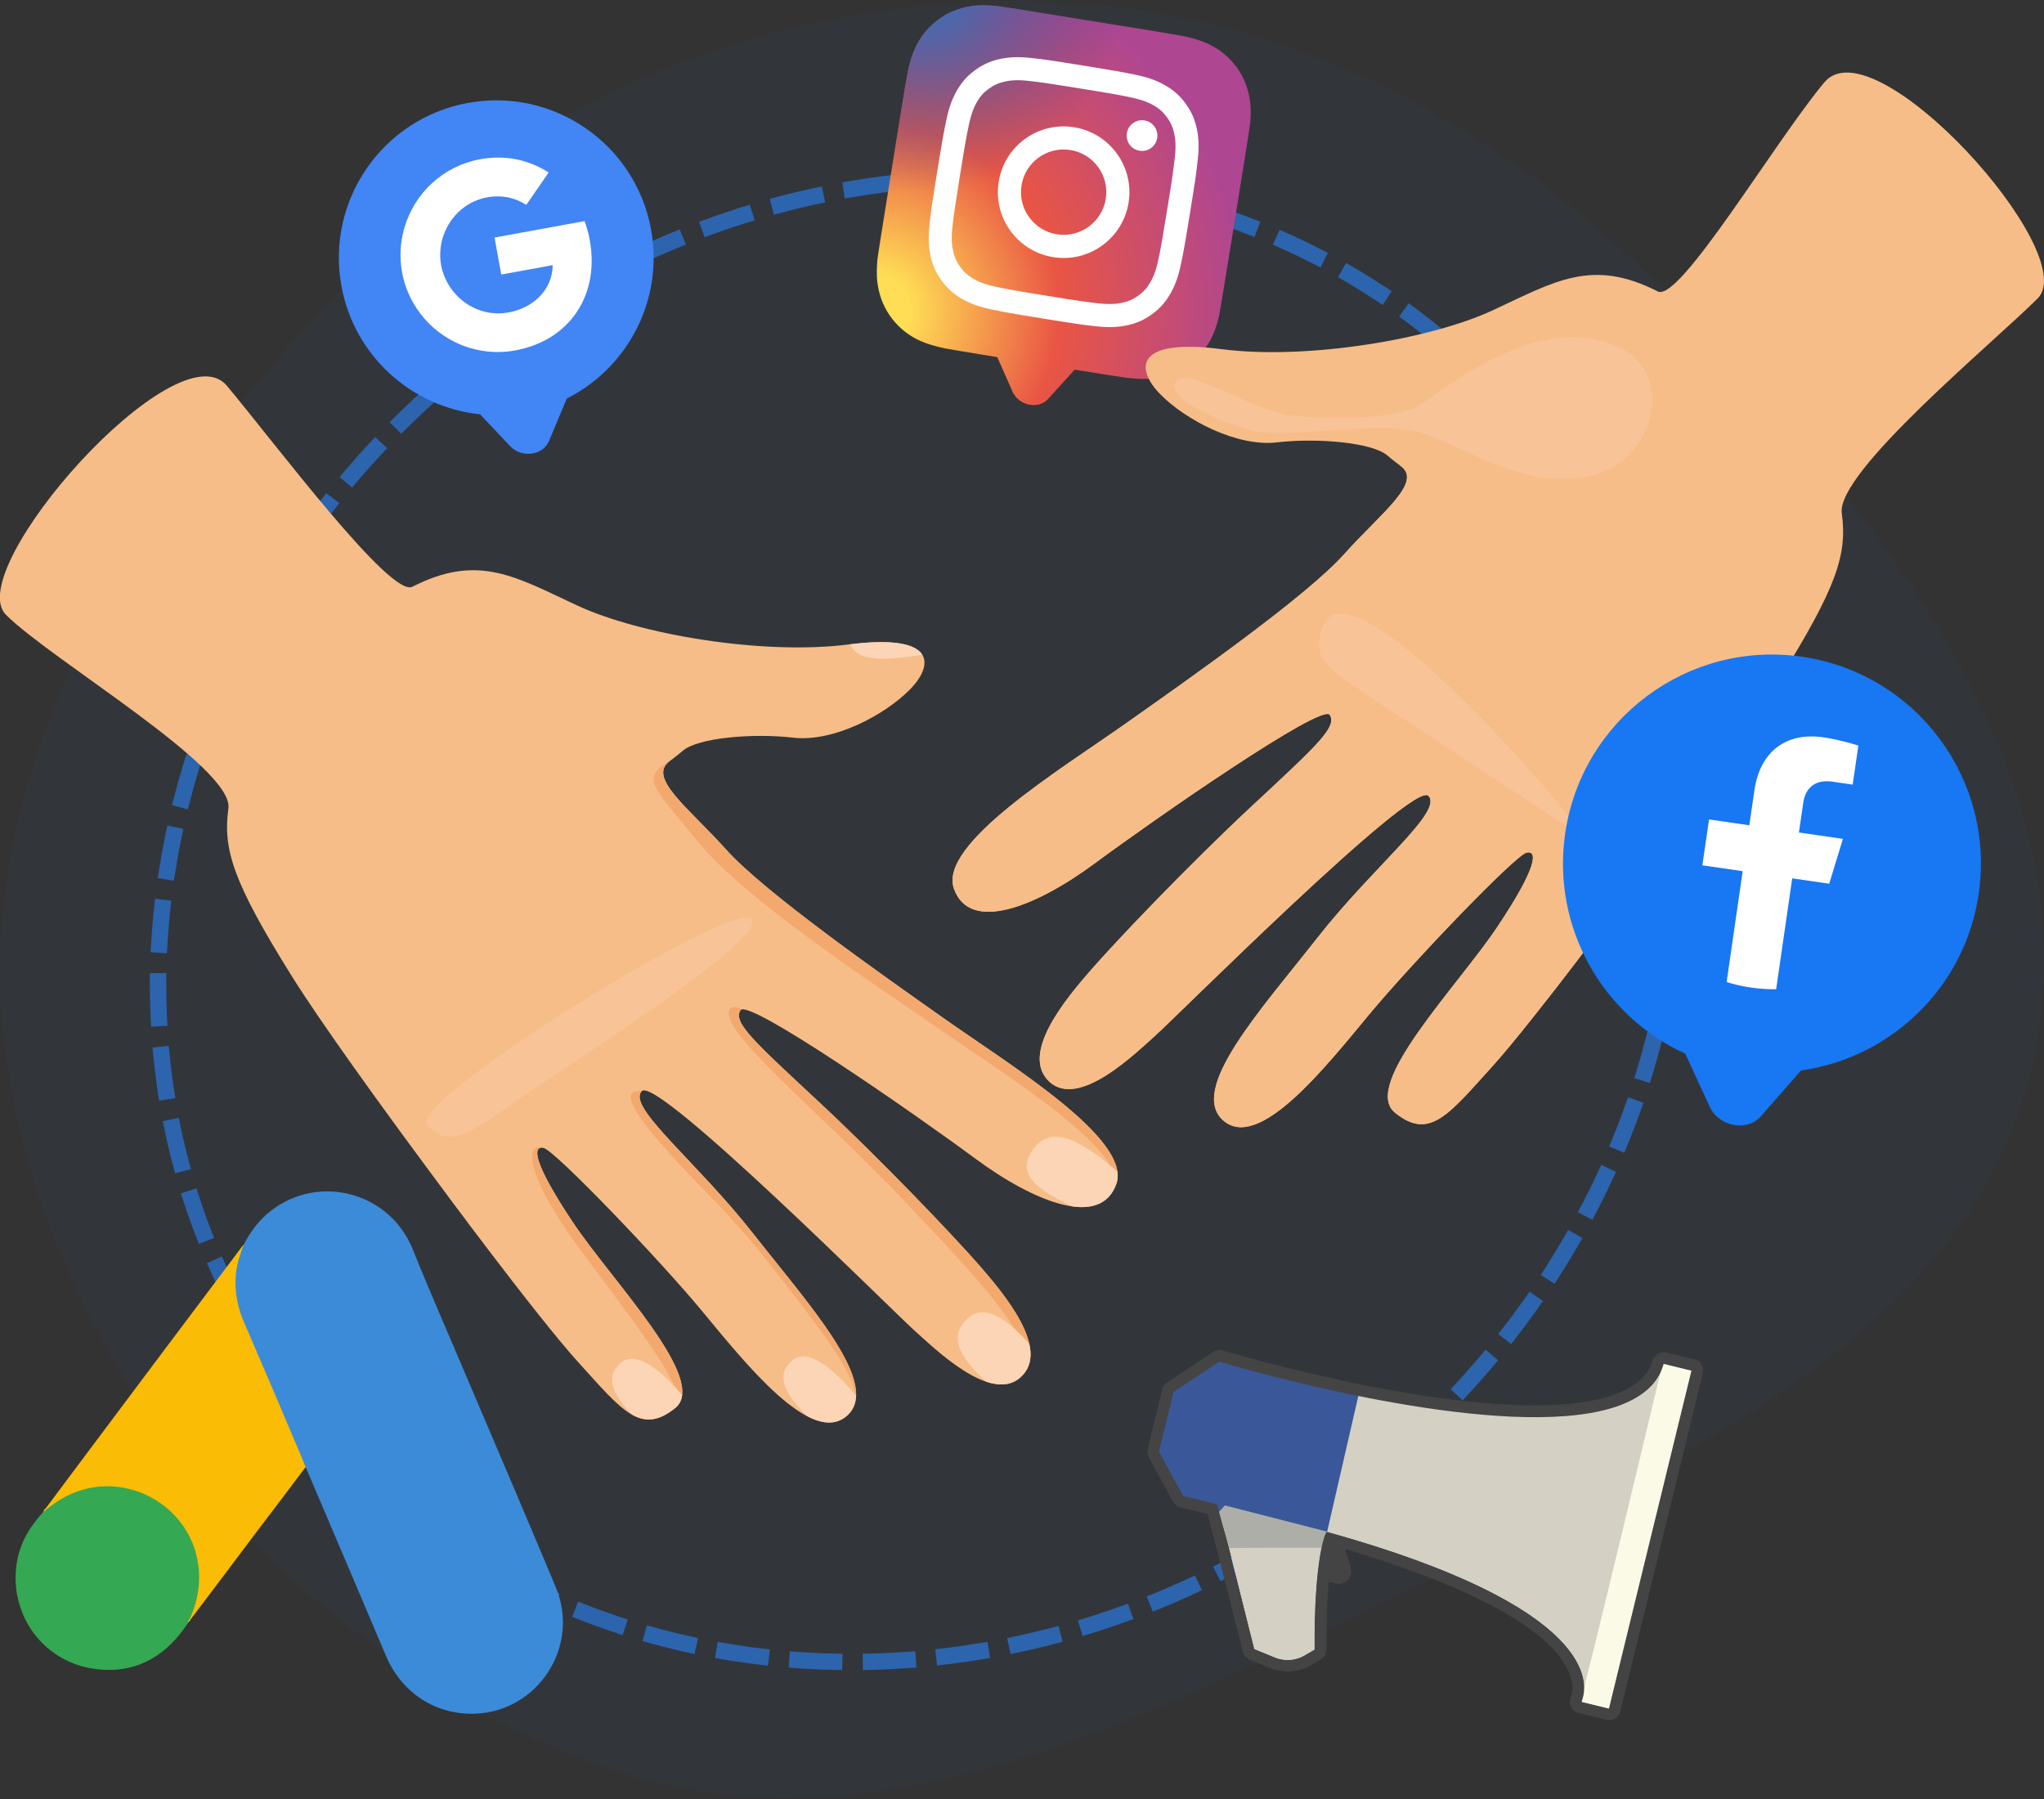 <svg width="500" height="440" viewBox="0 0 500 440" fill="none" xmlns="http://www.w3.org/2000/svg">
<rect x="0" y="0" width="500" height="440" fill="#333333" stroke="none"/>
<g clip-path="url(#clip0_2639_52684)">
<path fill-rule="evenodd" clip-rule="evenodd" d="M255.11 0.41C317.08 2.1 371.57 32.81 413.85 78.11C461.7 129.37 512.57 191.41 497.21 259.8C481.82 328.36 407.2 358.22 344.03 389.07C280.15 420.27 212.43 456.15 145.77 431.44C72.75 404.38 14.89 339.05 2.05 262.3C-10.12 189.58 33.87 122.18 85.12 69.14C129.79 22.92 190.82 -1.34 255.11 0.41Z" fill="#2964AC" fill-opacity="0.06"/>
<path d="M331.121 363.911C415.176 299.405 435.583 184.915 376.702 108.19C317.822 31.465 201.95 21.56 117.895 86.066C33.84 150.571 13.432 265.062 72.313 341.786C131.194 418.511 247.066 428.417 331.121 363.911Z" stroke="#2C64AE" stroke-width="4" stroke-miterlimit="10" stroke-linecap="square" stroke-linejoin="round" stroke-dasharray="9 9"/>
<path d="M305.83 30.03C306.11 26.62 305.9 24.27 305.11 21.69C304.46 19.58 303.63 17.94 302.32 16.2C299.98 13.11 296.85 10.95 292.9 9.71C290.99 9.11 290.61 8.96 280.6 7.33L266.97 5.13C249.48 2.3 244.36 1.5 243.36 1.42C239.72 1.14 237.4 1.34 234.77 2.16C232.74 2.79 231.09 3.63 229.39 4.91C226.29 7.24 224.13 10.37 222.89 14.31C222.29 16.22 222.14 16.61 220.51 26.61C219.96 29.94 219.26 34.33 218.31 40.22C215.49 57.69 214.68 62.81 214.6 63.81C214.33 67.35 214.52 69.63 215.29 72.23C216.76 77.19 220.44 81.33 225.22 83.42C226.87 84.14 228.74 84.7 231.17 85.21C231.89 85.36 237.22 86.25 243.96 87.35L247.76 95.96C249.46 99.39 254.3 100.18 256.56 97.38L262.88 90.41C269.56 91.48 274.82 92.31 275.53 92.39C278.39 92.71 280.07 92.76 281.96 92.58C287.19 92.1 291.89 89.37 294.91 85.07C296.43 82.91 297.37 80.72 298.17 77.45C298.34 76.74 300.23 65.24 302.08 53.75C303.94 42.25 305.77 30.76 305.83 30.03Z" fill="url(#paint0_radial_2639_52684)"/>
<path d="M305.83 30.03C306.11 26.62 305.9 24.27 305.11 21.69C304.46 19.58 303.63 17.94 302.32 16.2C299.98 13.11 296.85 10.95 292.9 9.71C290.99 9.11 290.61 8.96 280.6 7.33L266.97 5.13C249.48 2.3 244.36 1.5 243.36 1.42C239.72 1.14 237.4 1.34 234.77 2.16C232.74 2.79 231.09 3.63 229.39 4.91C226.29 7.24 224.13 10.37 222.89 14.31C222.29 16.22 222.14 16.61 220.51 26.61C219.96 29.94 219.26 34.33 218.31 40.22C215.49 57.69 214.68 62.81 214.6 63.81C214.33 67.35 214.52 69.63 215.29 72.23C216.76 77.19 220.44 81.33 225.22 83.42C226.87 84.14 228.74 84.7 231.17 85.21C231.89 85.36 237.22 86.25 243.96 87.35L247.76 95.96C249.46 99.39 254.3 100.18 256.56 97.38L262.88 90.41C269.56 91.48 274.82 92.31 275.53 92.39C278.39 92.71 280.07 92.76 281.96 92.58C287.19 92.1 291.89 89.37 294.91 85.07C296.43 82.91 297.37 80.72 298.17 77.45C298.34 76.74 300.23 65.24 302.08 53.75C303.94 42.25 305.77 30.76 305.83 30.03Z" fill="url(#paint1_radial_2639_52684)"/>
<path d="M265.18 16.07C256.78 14.71 255.72 14.58 252.4 14.2C249.08 13.82 246.75 13.98 244.66 14.42C242.5 14.88 240.6 15.66 238.61 17.1C236.61 18.54 235.28 20.1 234.16 22C233.08 23.84 232.19 26.01 231.51 29.27C230.83 32.55 230.62 33.59 229.26 41.99C227.9 50.39 227.77 51.45 227.39 54.77C227.01 58.09 227.17 60.42 227.61 62.51C228.07 64.67 228.85 66.57 230.29 68.57C231.73 70.57 233.28 71.91 235.19 73.02C237.03 74.1 239.2 74.99 242.47 75.67C245.74 76.35 246.79 76.56 255.19 77.92C263.59 79.28 264.65 79.41 267.97 79.79C271.29 80.17 273.62 80.01 275.71 79.57C277.87 79.11 279.77 78.33 281.76 76.88C283.76 75.44 285.09 73.88 286.21 71.98C287.29 70.14 288.17 67.97 288.86 64.71C289.54 61.43 289.75 60.39 291.11 51.99C292.47 43.59 292.6 42.53 292.98 39.21C293.36 35.89 293.2 33.56 292.76 31.47C292.3 29.31 291.52 27.41 290.08 25.41C288.64 23.41 287.09 22.08 285.18 20.96C283.33 19.88 281.17 18.99 277.9 18.31C274.62 17.64 273.57 17.43 265.18 16.07ZM261.51 21.2C262.33 21.33 263.25 21.48 264.28 21.65C272.54 22.98 273.51 23.17 276.75 23.85C279.74 24.48 281.3 25.24 282.32 25.84C283.67 26.63 284.59 27.47 285.5 28.73C286.41 29.99 286.91 31.13 287.24 32.66C287.49 33.82 287.73 35.54 287.38 38.57C287 41.85 286.88 42.84 285.54 51.09C284.2 59.34 284.02 60.32 283.34 63.55C282.71 66.54 281.95 68.1 281.35 69.12C280.56 70.47 279.72 71.39 278.46 72.3C277.2 73.21 276.07 73.71 274.53 74.04C273.37 74.29 271.65 74.53 268.62 74.18C265.34 73.8 264.35 73.68 256.09 72.34C247.83 71.01 246.86 70.82 243.62 70.14C240.63 69.51 239.07 68.75 238.05 68.15C236.7 67.36 235.77 66.52 234.87 65.26C233.96 64 233.46 62.87 233.13 61.33C232.88 60.17 232.64 58.45 232.99 55.42C233.37 52.14 233.5 51.15 234.83 42.89C236.16 34.63 236.35 33.66 237.03 30.43C237.66 27.44 238.42 25.88 239.02 24.86C239.81 23.51 240.65 22.58 241.91 21.68C243.17 20.77 244.31 20.27 245.84 19.94C247 19.69 248.72 19.45 251.76 19.8C254.63 20.13 255.74 20.27 261.51 21.2ZM279.96 29.45C277.91 29.12 275.98 30.51 275.65 32.56C275.32 34.61 276.71 36.54 278.76 36.87C280.81 37.2 282.74 35.81 283.07 33.76C283.4 31.71 282.01 29.78 279.96 29.45ZM262.75 31.12C253.98 29.7 245.72 35.67 244.3 44.44C242.88 53.21 248.85 61.47 257.62 62.89C266.39 64.31 274.65 58.35 276.07 49.58C277.48 40.8 271.52 32.54 262.75 31.12ZM261.85 36.69C267.54 37.61 271.41 42.97 270.49 48.66C269.57 54.35 264.21 58.22 258.52 57.3C252.83 56.38 248.96 51.02 249.88 45.33C250.8 39.64 256.16 35.77 261.85 36.69Z" fill="white"/>
<path d="M342.36 113.76C348.46 117.77 338.03 125.23 328.82 135.53C319.6 145.83 291.59 165.52 275.37 176.96C259.15 188.39 229.51 206.46 233.35 217.35C237.19 228.24 253.31 221.88 267.88 211.1C282.46 200.32 323.39 171.86 325.28 174.84C327.18 177.82 322.03 182.43 306.31 197.07C290.59 211.71 272.89 230.33 266.83 237.28C260.77 244.23 249.39 257.79 256.7 264.56C264.02 271.34 278.11 257.24 282.72 253.18C287.33 249.11 345.61 190.83 349.4 194.63C353.19 198.42 336.12 211.71 322.29 229.33C308.47 246.95 290.57 266.47 299.25 274.06C307.92 281.65 324.19 261.05 334.76 248.31C345.33 235.57 370.74 209.07 373.45 208.53C376.16 207.99 376.09 211.99 366.33 226.62C356.57 241.25 332.85 265.38 341.26 272.16C349.66 278.94 354.27 272.7 364.84 261.05C375.41 249.4 399.67 216.46 399.67 216.46L433.42 117.66L369.18 104.92L342.36 113.76Z" fill="#F7BD88"/>
<path d="M342.36 113.76C348.46 117.77 338.03 125.23 328.82 135.53C319.6 145.83 291.59 165.52 275.37 176.96C259.15 188.39 229.51 206.46 233.35 217.35C237.19 228.24 253.31 221.88 267.88 211.1C282.46 200.32 323.39 171.86 325.28 174.84C327.18 177.82 322.03 182.43 306.31 197.07C290.59 211.71 272.89 230.33 266.83 237.28C260.77 244.23 249.39 257.79 256.7 264.56C264.02 271.34 278.11 257.24 282.72 253.18C287.33 249.11 345.61 190.83 349.4 194.63C353.19 198.42 336.12 211.71 322.29 229.33C308.47 246.95 290.57 266.47 299.25 274.06C307.92 281.65 324.19 261.05 334.76 248.31C345.33 235.57 370.74 209.07 373.45 208.53C376.16 207.99 376.09 211.99 366.33 226.62C356.57 241.25 332.85 265.38 341.26 272.16C349.66 278.94 354.27 272.7 364.84 261.05C375.41 249.4 399.67 216.46 399.67 216.46L433.42 117.66L369.18 104.92L342.36 113.76Z" fill="#F7BD88"/>
<path d="M405.53 71.29C389.39 63.04 380.32 68.85 365.14 75.9C349.96 82.95 319.87 88.1 298.73 85.39C277.59 82.68 277.67 90.18 283.86 96.46C290.05 102.74 302.6 109.33 312.32 108.2C322.04 107.07 335.59 108.16 339.39 111.41C343.18 114.66 361.08 128.76 383.85 125.51C406.62 122.26 400.39 124.15 400.11 132.02C399.84 139.88 408.78 171.6 404.45 186.78C400.11 201.96 382.22 238.28 378.16 244.52C374.09 250.75 420.72 189.49 435.08 166.45C449.45 143.41 451.89 135.55 450.53 125.52C449.17 115.49 487.48 83.96 498.46 72.98C509.44 62 458.46 5.52 446.26 20.15C434.06 34.77 410.84 74 405.53 71.29Z" fill="#F7BD88"/>
<path d="M396.86 85.38C409.79 92.1 404.72 113.3 388.46 116.55C372.2 119.8 357.29 108.69 347.26 105.71C337.23 102.73 313.92 107.61 305.52 105.17C297.12 102.73 284.92 97.04 287.63 93.24C290.34 89.45 306.33 100.56 316.09 101.64C325.85 102.72 341.3 102.45 346.85 99.33C352.4 96.22 376.53 74.81 396.86 85.38Z" fill="#F8C396"/>
<path d="M323.48 153.46C321.16 160.4 323.22 162.42 334.28 169.85C345.34 177.28 380.95 200.36 386.78 204.47C392.6 208.56 330.12 133.63 323.48 153.46Z" fill="#F8C396"/>
<path d="M165.14 344.39C173.54 337.61 149.82 313.49 140.07 298.85C130.31 284.21 130.24 280.21 132.95 280.76C135.66 281.3 161.07 307.8 171.64 320.54C182.21 333.28 198.48 353.88 207.15 346.29C215.82 338.7 197.93 319.18 184.11 301.56C170.29 283.94 153.21 270.66 157 266.86C160.79 263.06 219.07 321.34 223.68 325.41C228.29 329.48 242.38 343.57 249.7 336.79C257.02 330.01 245.63 316.46 239.57 309.51C233.51 302.56 215.81 283.93 200.09 269.3C184.37 254.66 179.22 250.05 181.12 247.07C183.02 244.09 223.95 272.55 238.52 283.33C253.1 294.11 269.21 300.47 273.05 289.58C276.89 278.69 247.25 260.62 231.03 249.19C214.81 237.76 186.8 218.06 177.58 207.76C168.36 197.46 157.94 190 164.04 185.99C165.38 185 166.39 184.17 167.01 183.63C170.81 180.38 184.36 179.29 194.08 180.42C203.8 181.55 216.35 174.96 222.54 168.68C228.73 162.4 228.82 154.9 207.67 157.61C186.53 160.32 156.44 155.17 141.26 148.12C126.08 141.07 117.02 135.26 100.87 143.51C95.56 146.22 67.71 109 55.51 94.36C43.31 79.72 -9.52 139.39 1.46 150.37C12.44 161.35 57.22 187.69 55.87 197.72C54.51 207.75 56.95 215.61 71.32 238.65C78.5 250.17 93.75 271.25 106.69 288.66C106.69 288.66 130.95 321.59 141.52 333.25C152.13 344.93 156.74 351.17 165.14 344.39Z" fill="#F7BD88"/>
<path d="M140.07 298.85C130.8 284.94 130.28 280.64 132.57 280.71C129.32 279.5 126.77 285.53 143.3 307.51C161.29 331.44 168.01 340.9 165.14 344.39C173.54 337.61 149.83 313.49 140.07 298.85Z" fill="#F3A96E"/>
<path d="M209.34 342.22C210.66 333.01 195.91 316.6 184.11 301.56C170.29 283.94 153.21 270.66 157 266.86C154.99 266.96 147.17 265.51 172.25 291.09C176.6 295.53 181.68 300.83 187.35 308.01C204.43 329.59 209.14 336.8 209.34 342.22Z" fill="#F3A96E"/>
<path d="M239.59 309.52C233.53 302.57 215.83 283.94 200.11 269.31C184.39 254.67 179.24 250.06 181.14 247.08C181.21 246.97 181.35 246.91 181.53 246.89C180.29 246.28 179.39 246.09 178.93 246.43C173.62 250.37 200.57 272.03 219.39 291.84C238.2 311.64 256.85 330.62 249.72 336.8C257.03 330.02 245.65 316.47 239.59 309.52Z" fill="#F3A96E"/>
<path d="M164.07 186C156.56 190.41 159.31 191.83 170.7 205.85C182.09 219.88 212.78 240.01 230.72 252.34C248.66 264.67 272.85 279.95 273.08 289.58C276.92 278.69 247.28 260.62 231.06 249.19C214.84 237.76 186.83 218.06 177.61 207.76C168.39 197.47 157.97 190.01 164.07 186Z" fill="#F3A96E"/>
<path d="M273.07 289.59C273.41 288.62 273.48 287.6 273.32 286.53C263.35 277.84 256.5 275.18 252.38 281.61C249.28 286.45 251.94 290.39 262.51 295.1C267.55 295.73 271.43 294.23 273.07 289.59Z" fill="#FBD5B6"/>
<path d="M236.67 322.49C232.5 326.44 233.7 331.08 241.26 337.94C244.41 338.99 247.4 338.94 249.71 336.8C252.03 334.65 252.47 331.81 251.79 328.72C246.6 322.76 240.78 318.6 236.67 322.49Z" fill="#FBD5B6"/>
<path d="M193.53 332.95C190.14 336.14 191.18 340.21 197.49 346.39C201.16 348.29 204.51 348.6 207.15 346.29C208.65 344.98 209.34 343.31 209.41 341.36C203.83 334.67 197.41 329.3 193.53 332.95Z" fill="#FBD5B6"/>
<path d="M154.64 346C157.98 347.87 161.13 347.63 165.14 344.39C166.17 343.56 166.71 342.47 166.86 341.17C161.43 334.84 155.36 330.01 151.62 333.52C148.41 336.54 149.18 340.35 154.64 346Z" fill="#FBD5B6"/>
<path d="M225.62 160.14C224.04 157.61 218.87 156.23 207.98 157.59C208 157.65 208.02 157.71 208.05 157.78C210.36 162.37 218.13 161.23 225.62 160.14Z" fill="#FBD5B6"/>
<path d="M104.5 275.27C109.85 280.5 113.53 278.22 125.9 269.52C138.27 260.82 188.13 229.61 183.85 224.69C179.56 219.77 98.88 269.77 104.5 275.27Z" fill="#F8C396"/>
<path d="M159.26 56.12C155.44 35.2 135.38 21.35 114.47 25.17C93.55 28.99 79.7 49.04 83.52 69.96C86.67 87.19 100.84 99.62 117.43 101.33L124.97 109.31C127.94 112.19 133.14 111.24 134.42 107.58L138.65 97.46C153.55 89.99 162.41 73.35 159.26 56.12Z" fill="#4285F4"/>
<path d="M142.99 54.08L120.97 58.1L122.62 67.15L135.2 64.85C135.18 67.86 133.97 70.63 131.79 72.74C129.96 74.52 127.46 75.86 124.32 76.43C118.24 77.54 112.33 74.38 109.47 69.19L109.44 69.2L109.46 69.17C108.74 67.85 108.19 66.42 107.9 64.86C107.62 63.31 107.62 61.77 107.83 60.28C108.67 54.42 113.08 49.37 119.16 48.26C122.6 47.63 125.88 48.26 128.74 50.11L134.21 42.19C129.46 39.15 123.76 37.79 117.45 38.95C108.31 40.62 101.38 47.31 98.94 55.66C97.92 59.1 97.66 62.81 98.35 66.6C99.04 70.38 100.6 73.77 102.77 76.62V76.64C108.01 83.57 116.86 87.38 126 85.71C132.31 84.56 137.22 81.51 140.44 77.23C144.12 72.34 145.57 65.88 144.27 58.76C143.99 57.13 143.55 55.56 142.99 54.08Z" fill="white"/>
<path d="M484.04 218.55C488.09 190.61 468.73 164.68 440.8 160.62C412.86 156.57 386.93 175.93 382.87 203.86C379.53 226.88 392.09 248.52 412.24 257.7L418.34 270.93C420.85 275.81 427.8 276.81 430.96 272.76L440.57 261.81C462.5 258.75 480.7 241.57 484.04 218.55Z" fill="#1877F2"/>
<path d="M447.46 216.14L450.81 205.17L440.05 203.61L441.11 196.33C441.56 193.26 443.49 190.49 448.31 191.19L453.2 191.9L454.59 182.35C454.59 182.35 450.26 180.95 446.01 180.33C437.15 179.04 430.57 183.57 429.16 193.3L427.92 201.85L418.06 200.42L416.43 211.64L426.29 213.07L422.36 240.19C424.29 240.79 426.29 241.24 428.35 241.54C430.41 241.84 432.46 241.97 434.48 241.95L438.41 214.83L447.46 216.14Z" fill="white"/>
<path d="M59.64 304.36C61.34 301.13 63.49 298.22 66.44 296.01C78.23 287.01 95.34 291.7 100.93 305.48C105.12 315.92 109.67 326.19 114.04 336.54C121.35 353.74 128.76 370.96 135.95 388.2C142.01 402.63 131.61 418.68 116.05 419.14C106.52 419.41 98.27 414.04 94.45 405.06C88.04 389.93 81.58 374.79 75.16 359.72C75.04 359.38 74.86 359.08 74.67 358.79C73.89 357.99 73.64 356.92 73.21 355.94C70.37 349.16 67.42 342.41 64.58 335.68C62.76 331.31 60.83 326.98 59.01 322.62C57.35 318.71 56.87 314.61 57.48 310.43C57.9 308.3 58.43 306.18 59.64 304.36Z" fill="#3C8BD9"/>
<path d="M59.64 304.36C58.92 306.24 58.26 308.12 57.9 310.15C57.19 314.65 57.81 318.98 59.6 323.18C64.29 334.06 68.97 345 73.59 355.93C74.02 356.91 74.34 357.88 74.77 358.8C70.87 364 66.97 369.15 63.01 374.35C57.55 381.6 52.08 388.91 46.56 396.16C46.34 396.13 46.3 396.02 46.27 395.85C46.27 395.41 46.48 395.06 46.63 394.64C49.81 386.84 48.85 379.46 44.05 372.66C41.11 368.54 37.06 365.92 32.2 364.62C25.86 362.92 19.95 363.9 14.35 367.32C13.35 367.91 12.64 368.86 11.49 369.27C11.27 369.24 11.18 369.12 11.15 368.96C14.27 364.81 17.34 360.65 20.46 356.5C33.35 339.29 46.24 322.07 59.18 304.92C59.32 304.71 59.5 304.56 59.64 304.36Z" fill="#FABC04"/>
<path d="M11.35 369.14C12.48 368.35 13.57 367.5 14.75 366.77C29.07 358.02 47.8 367.88 48.67 384.58C48.89 388.59 48.06 392.31 46.42 395.93C46.33 396.25 46.24 396.51 46.09 396.82C45.5 397.62 44.96 398.48 44.32 399.28C38.58 406.61 31.05 409.68 21.87 407.97C11.37 405.93 4 396.96 3.82 386.24C3.74 381.05 5.34 376.38 8.51 372.29C9.17 371.39 9.91 370.6 10.62 369.71C10.92 369.53 10.87 369.08 11.35 369.14Z" fill="#34A852"/>
<path d="M11.35 369.14C11.11 369.33 11.06 369.71 10.68 369.71C10.67 369.33 10.91 369.14 11.16 368.89L11.35 369.14Z" fill="#FABC04"/>
<path d="M46.1 396.82C45.93 396.42 46.18 396.17 46.43 395.93C46.48 395.99 46.57 396.11 46.62 396.17L46.1 396.82Z" fill="#E1C025"/>
<path d="M327.12 371.93L330.43 383.54C330.69 384.57 330.4 385.67 329.66 386.43C328.92 387.2 327.83 387.53 326.79 387.3L318.03 384.75L322.68 370.14L327.12 371.93Z" fill="#444445"/>
<path d="M324.6 374.66C324.12 374.54 321.4 381.86 321.58 403.48L318.76 405.11C316.78 406.13 314.47 406.31 312.35 405.6L306.82 403.33L298.35 369.35L288.82 367.02L282.29 355.99L286.37 339.29L298.05 332.24C298.05 332.24 398.51 363.19 407.04 333.55L413.82 335.21L393.62 417.93L386.79 416.26C386.81 416.26 398.71 395.32 324.6 374.66Z" fill="#D4D1C4"/>
<path d="M324.6 374.66C324.12 374.54 321.4 381.86 321.58 403.48L318.76 405.11C316.78 406.13 314.47 406.31 312.35 405.6L306.82 403.33L298.35 369.35L288.82 367.02L282.29 355.99L286.37 339.29L298.05 332.24C298.05 332.24 398.51 363.19 407.04 333.55L413.82 335.21L393.62 417.93L386.79 416.26C386.81 416.26 398.71 395.32 324.6 374.66Z" fill="#D4D1C4"/>
<path d="M386.5 416.18L393.55 417.9L413.74 335.2L406.69 333.48C406.7 333.47 386.9 416.69 386.5 416.18Z" fill="#FAFAE6"/>
<path d="M300.66 378.68C299.96 378.51 323.2 378.55 323.2 378.55L325.44 374.88L296.53 364.7C296.53 364.7 300.83 378.72 300.66 378.68Z" fill="#AEAEA8"/>
<path d="M332.5 340.45L324.65 374.61L299.63 368.2L298.12 369.85L288.65 367.54L281.77 356.28L285.94 339.19L297.86 331.99L332.5 340.45Z" fill="#3A5899"/>
<path d="M413.79 335.2L393.59 417.92L386.92 416.29C386.95 416.06 387 415.83 387.08 415.62C388.34 411.95 391.07 393.2 324.6 374.67C324.12 374.55 321.4 381.89 321.58 403.49L318.76 405.12C316.99 406.03 314.95 406.27 313.01 405.79L312.34 405.63L306.81 403.36L297.75 367.93L289.44 365.9L283.51 355.03L287.06 340.47L298.28 333.02C298.28 333.02 305.25 335.19 315.61 337.71C344.68 344.81 400.69 355.4 406.97 333.57L413.75 335.23L413.79 335.2ZM414.46 332.47L407.68 330.81C406.19 330.45 404.68 331.32 404.25 332.79C400.25 346.56 367.41 347.38 316.33 334.9C306.08 332.4 299.2 330.33 299.13 330.31L298.99 330.27C298.21 330.08 297.39 330.22 296.72 330.67L285.5 338.12C284.91 338.51 284.49 339.1 284.31 339.78L280.75 354.36C280.58 355.05 280.68 355.77 281.01 356.39L286.94 367.26C287.33 367.96 287.99 368.47 288.77 368.67L295.42 370.29L304.07 404.02C304.3 404.9 304.93 405.62 305.77 405.96L311.3 408.23L311.48 408.28C311.78 408.35 312.08 408.43 312.38 408.5C314.99 409.14 317.74 408.81 320.12 407.58L320.24 407.51L323.06 405.88C323.95 405.37 324.49 404.42 324.48 403.4C324.35 388.49 325.58 381.11 326.33 378.05C345.61 383.59 376.06 394.25 383.31 407.98C385.14 411.45 384.67 413.78 384.38 414.63C384.21 415.08 384.09 415.54 384.04 416.02C383.94 417.41 384.86 418.67 386.22 419L392.89 420.63C393.63 420.81 394.41 420.69 395.06 420.3C395.71 419.91 396.18 419.27 396.36 418.54L416.54 335.89C416.91 334.36 415.97 332.81 414.43 332.44L414.46 332.47Z" fill="#444445"/>
</g>
<defs>
<radialGradient id="paint0_radial_2639_52684" cx="0" cy="0" r="1" gradientUnits="userSpaceOnUse" gradientTransform="translate(213.505 76.136) rotate(9.178) scale(91.356 91.356)">
<stop stop-color="#FFDD55"/>
<stop offset="0.1" stop-color="#FFDD55"/>
<stop offset="0.5" stop-color="#E95544"/>
<stop offset="1" stop-color="#AE4692"/>
</radialGradient>
<radialGradient id="paint1_radial_2639_52684" cx="0" cy="0" r="1" gradientUnits="userSpaceOnUse" gradientTransform="translate(225.124 -3.701) rotate(9.178) scale(50.602 50.602)">
<stop stop-color="#3E6EB4"/>
<stop offset="0.128" stop-color="#3E6EB4"/>
<stop offset="1" stop-color="#4A4696" stop-opacity="0"/>
</radialGradient>
<clipPath id="clip0_2639_52684">
<rect width="500" height="440" fill="white"/>
</clipPath>
</defs>
</svg>
